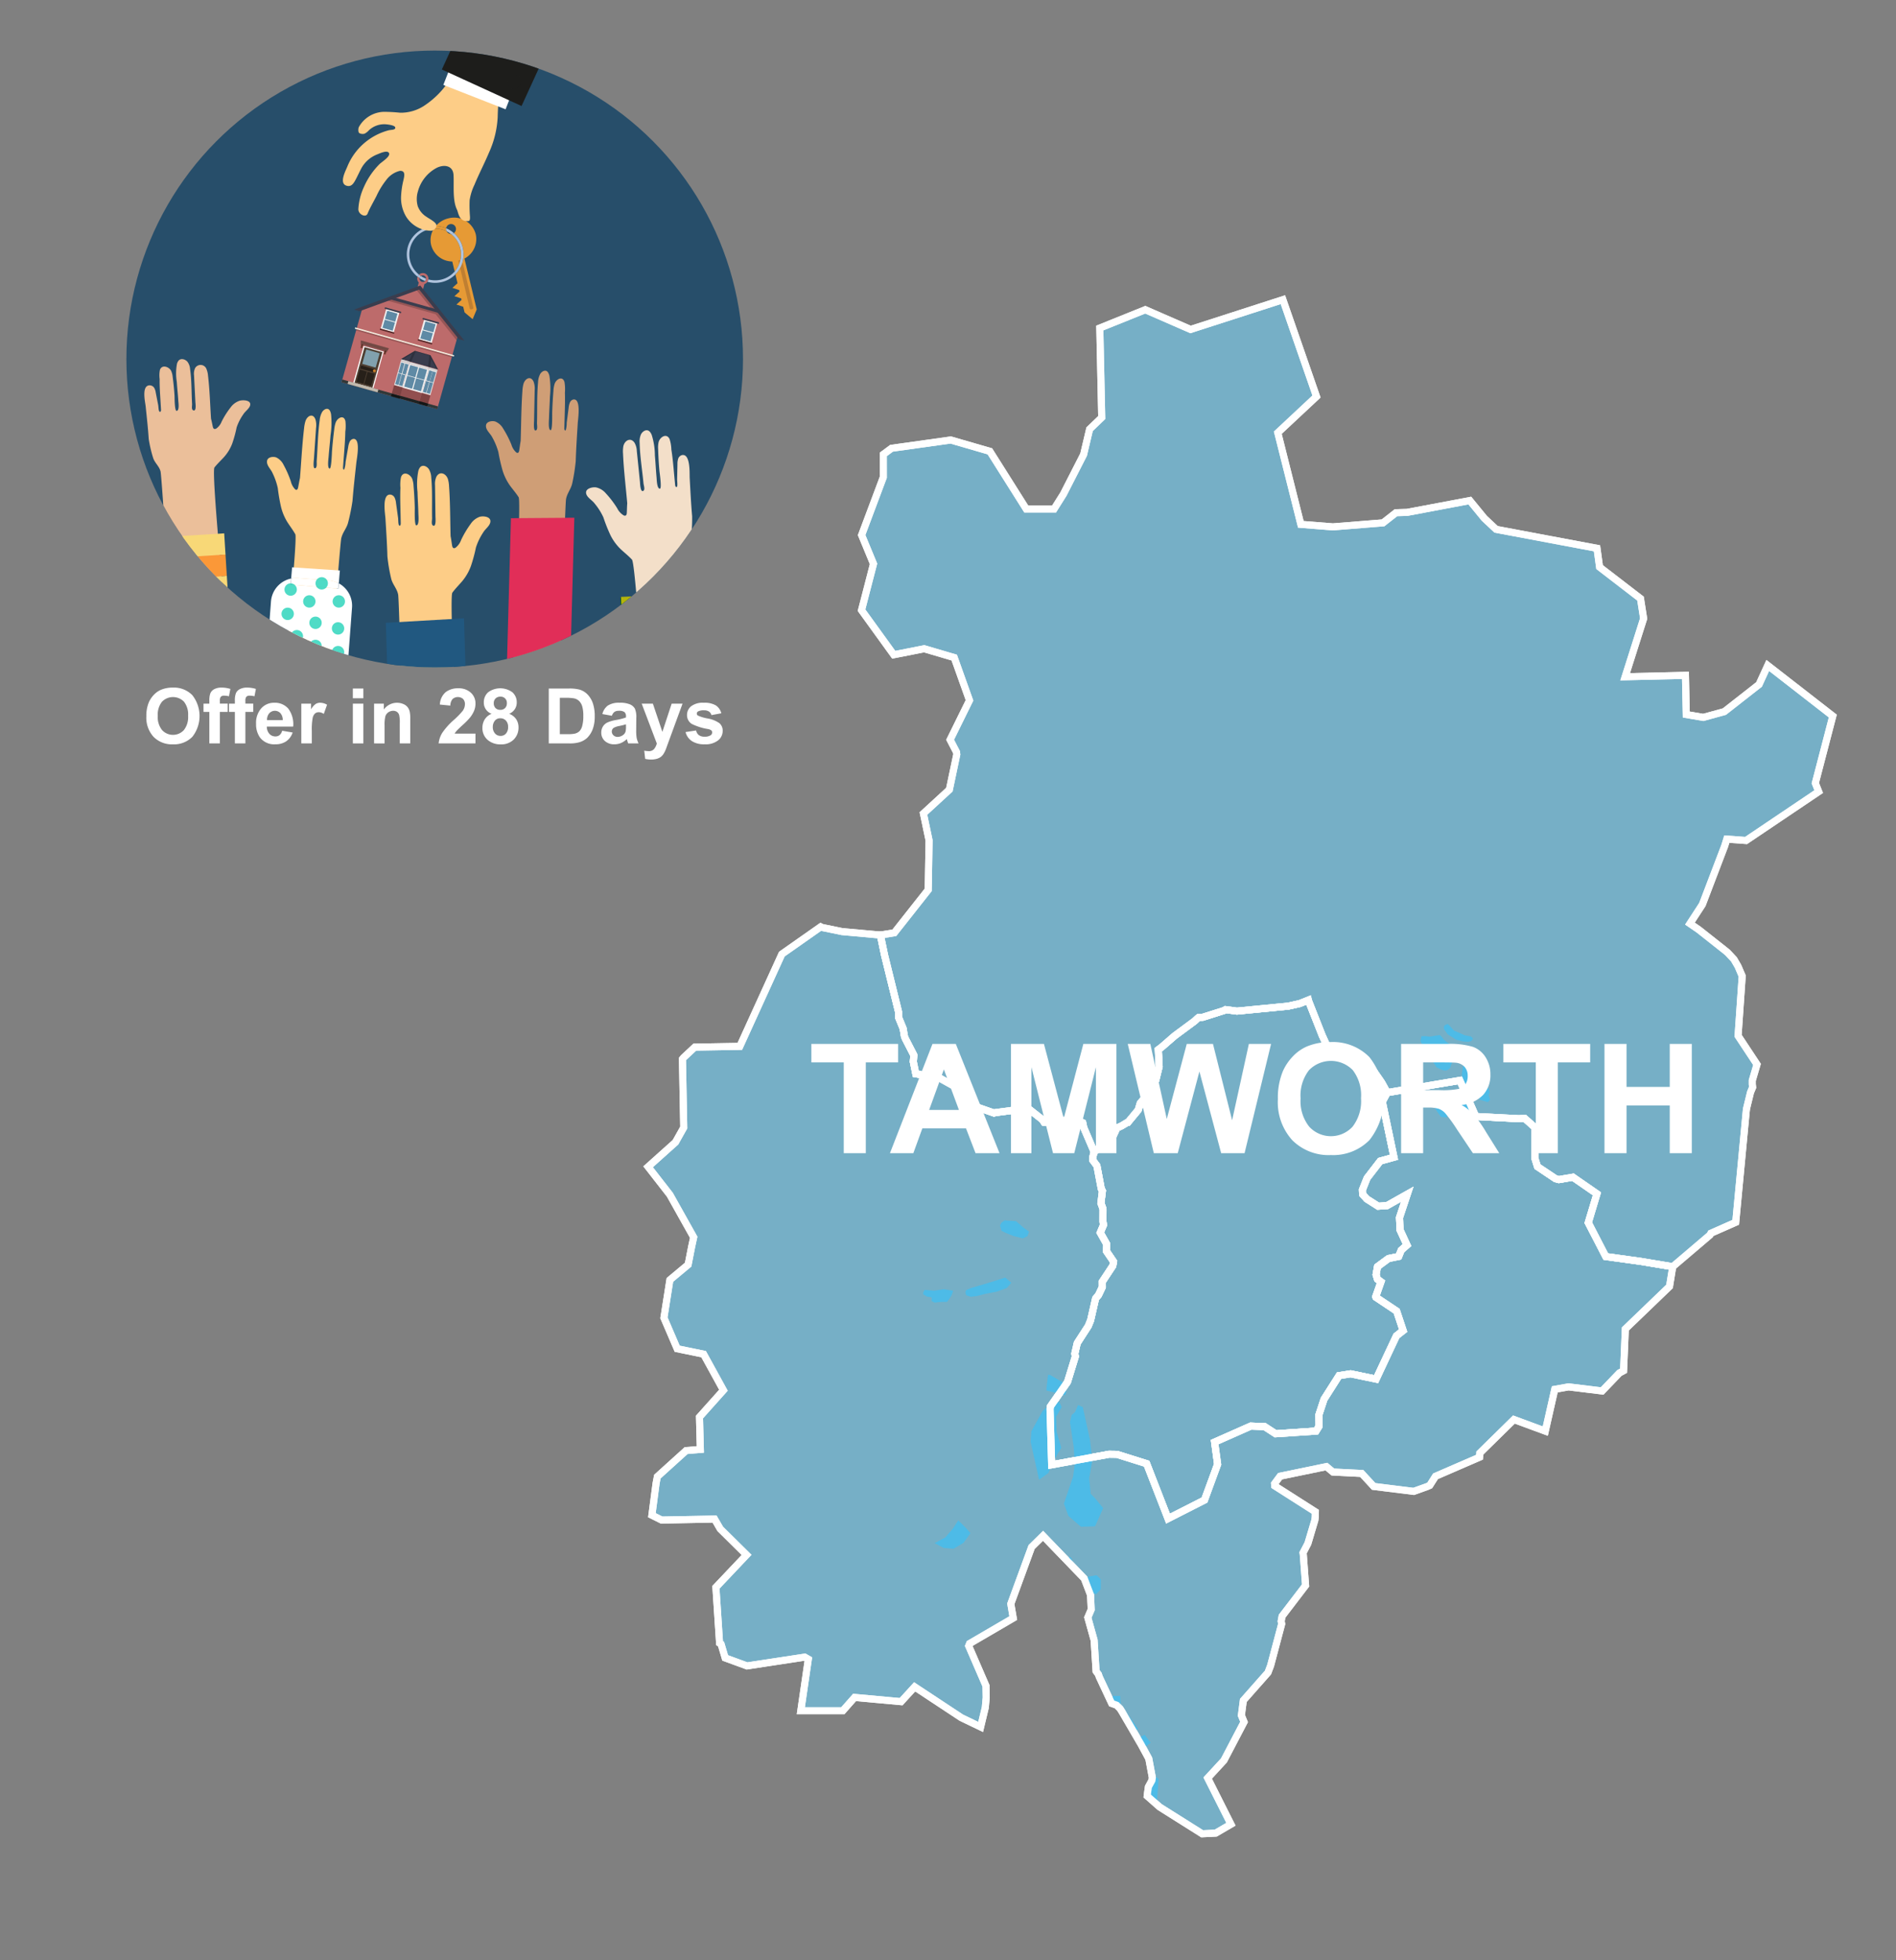 <svg xmlns="http://www.w3.org/2000/svg" xmlns:xlink="http://www.w3.org/1999/xlink" width="300" height="310" viewBox="0 0 300 310"><rect x="0" y="0" width="300" height="310" fill="#808080" stroke="none"/><defs><style>.cls-1,.cls-2,.cls-51{fill:none;}.cls-2{clip-rule:evenodd;}.cls-3{clip-path:url(#clip-path);}.cls-4{fill:#274e6a;}.cls-5{fill:#e69a35;}.cls-6{fill:#b0c4de;}.cls-7{fill:#cf9e76;}.cls-8{fill:#e12e58;}.cls-9{fill:#fdcd87;}.cls-10{fill:#215880;}.cls-11{fill:#ebbf9a;}.cls-12{fill:#f8d877;}.cls-13{fill:#fb9838;}.cls-14{fill:#f3dfc9;}.cls-15{fill:#005420;}.cls-16{fill:#b3b30c;}.cls-17{fill:#fff;}.cls-18{fill:#01cbad;opacity:0.69;}.cls-19,.cls-23{fill:#bd6b6b;}.cls-20{fill:#bf7f32;}.cls-21{fill:#1d1d1b;}.cls-22{opacity:0.56;}.cls-23,.cls-24,.cls-27,.cls-29,.cls-35{fill-rule:evenodd;}.cls-24{fill:#303838;}.cls-25{fill:#f3ecde;}.cls-26,.cls-27{opacity:0.2;}.cls-28,.cls-29{fill:#3a3d4e;}.cls-30{fill:#724944;}.cls-31{fill:#4e3f32;}.cls-32{fill:#81a1ae;}.cls-33{fill:#272019;}.cls-34{fill:#c87e2c;}.cls-35{fill:#c0b9ad;}.cls-36{fill:#683a2d;}.cls-37,.cls-38,.cls-47{fill:#542727;}.cls-37,.cls-39{opacity:0.6;}.cls-38,.cls-40{opacity:0.4;}.cls-41{fill:#cfcfcf;}.cls-42{fill:#dadada;}.cls-43{fill:#e6e6e6;}.cls-44{fill:#f2f2f2;}.cls-45{fill:#5f8aa5;}.cls-46{clip-path:url(#clip-path-2);}.cls-48{fill:#76afc6;}.cls-48,.cls-51{stroke:#fff;stroke-miterlimit:10;stroke-width:1.114px;}.cls-49{fill:#42beee;opacity:0.8;}.cls-50{isolation:isolate;}</style><clipPath id="clip-path"><circle class="cls-1" cx="68.782" cy="56.782" r="48.782"/></clipPath><clipPath id="clip-path-2"><polygon class="cls-2" points="69.326 58.447 63.429 56.789 65.642 55.482 68.118 56.178 69.326 58.447"/></clipPath></defs><g id="Text"><g class="cls-3"><circle class="cls-4" cx="68.782" cy="56.782" r="48.782"/><path class="cls-5" d="M70.671,36.575a.784.784,0,0,1-.079-.478,4.474,4.474,0,0,0-1.64-.346,3.608,3.608,0,0,0-.297.406c.067-.003.134-.005.202-.005A4.072,4.072,0,0,1,70.671,36.575Z"/><path class="cls-6" d="M68.857,35.749A4.492,4.492,0,0,0,66.07,43.763a.886.886,0,0,1,.222-.337,4.09,4.09,0,0,1,2.363-7.27,3.608,3.608,0,0,1,.297-.406C68.92,35.75,68.889,35.749,68.857,35.749Z"/><path class="cls-5" d="M73.489,40.89a3.486,3.486,0,0,0,1.788-3.85,3.546,3.546,0,0,0-4.341-2.505,3.738,3.738,0,0,0-1.984,1.215,4.474,4.474,0,0,1,1.64.346.783.783,0,1,1,1.22.761,4.491,4.491,0,0,1,.244,6.536l.337,1.394-.308.279-.503.456.646.208.425.137.058.24-.308.279-.503.456.646.208.425.137.058.24-.308.279-.503.456.646.208.425.137.216.895,1.279,1.077.647-1.542Z"/><path class="cls-5" d="M71.348,36.998a.784.784,0,0,1-.677-.423,4.072,4.072,0,0,0-1.814-.424c-.068,0-.135.002-.202.005a3.357,3.357,0,0,0-.439,2.588,3.486,3.486,0,0,0,3.347,2.61l.379,1.571a4.09,4.09,0,0,0-.595-5.928Z"/><path class="cls-7" d="M88.142,121.809c.038-1.206,1.219-41.653,1.418-42.845.162-.966.783-1.601.986-2.533a30.484,30.484,0,0,0,.55-3.488c.063-2.009.199-4.029.322-6.042.041-.677.555-3.862-.673-3.73a.798.798,0,0,0-.58.502,2.886,2.886,0,0,0-.192.831l-.306,2.371a4.051,4.051,0,0,1-.15,1.157c-.147.157-.228-.118-.224-.297.022-.888.049-1.764.074-2.651.028-.994.049-1.989.017-2.983a6.702,6.702,0,0,0-.066-1.677c-.306-1.037-1.29-.484-1.557.268a4.378,4.378,0,0,0-.19,1.102q-.143,1.721-.197,3.449c-.009.286.056,2.864-.255,2.782-.406-.064-.259-1.545-.251-1.859.03-1.148.111-2.294.148-3.442a12.421,12.421,0,0,0-.079-3.245,1.764,1.764,0,0,0-.216-.573c-.346-.537-.963-.227-1.251.247a3.109,3.109,0,0,0-.338,1.335c-.192,2.132-.107,4.281-.164,6.416-.007.272.135.964-.126,1.136-.488.322-.343-1.244-.339-1.452l.097-4.877a3.16,3.16,0,0,0-.168-1.344c-.442-.99-1.33-.54-1.597.323A5.157,5.157,0,0,0,82.66,61.85c-.189,2.622-.192,5.245-.275,7.866-.09.487-.148.984-.222,1.474-.026.176-.081.387-.234.428a.314.314,0,0,1-.256-.08,2.69,2.69,0,0,1-.755-1.219,15.783,15.783,0,0,0-1.296-2.527,2.574,2.574,0,0,0-1.239-1.127c-.438-.152-1.436-.068-1.488.636-.053.71.703,1.261.982,1.837a10.205,10.205,0,0,1,.98,2.356,27.905,27.905,0,0,0,.668,2.923,8.272,8.272,0,0,0,1.147,2.346c.459.633.963,1.196,1.391,1.868.582.913-1.771,40.217-1.755,41.321C80.318,120.511,88.142,121.809,88.142,121.809Z"/><polygon class="cls-8" points="80.843 81.952 79.711 123.22 89.743 123.146 90.875 81.877 80.843 81.952"/><path class="cls-9" d="M64.228,136.992C64.196,135.783,63.217,95.241,63,94.046c-.176-.969-.88-1.606-1.104-2.539a26.967,26.967,0,0,1-.597-3.496c-.054-2.013-.191-4.038-.313-6.056-.041-.679-.599-3.872.805-3.738a.879.879,0,0,1,.659.504,2.581,2.581,0,0,1,.212.833L62.99,81.93c.03.215.012,1.019.161,1.159.167.157.262-.118.259-.297-.017-.89-.04-1.769-.06-2.657-.023-.996-.038-1.994.008-2.99a5.906,5.906,0,0,1,.091-1.681c.36-1.039,1.48-.484,1.778.27a3.881,3.881,0,0,1,.208,1.105q.148,1.725.193,3.458c.007.286-.09,2.87.266,2.789.465-.064.311-1.548.304-1.863-.024-1.15-.106-2.3-.137-3.45a10.938,10.938,0,0,1,.12-3.252,1.655,1.655,0,0,1,.253-.574c.401-.538,1.104-.227,1.429.249a2.798,2.798,0,0,1,.375,1.339c.2,2.137.083,4.291.129,6.431.006.272-.164.966.134,1.139.555.323.404-1.246.401-1.455l-.066-4.888a2.813,2.813,0,0,1,.204-1.347c.515-.991,1.526-.54,1.824.325a4.561,4.561,0,0,1,.188,1.158c.192,2.628.171,5.258.242,7.884.099.488.16.987.24,1.478.029.176.089.388.263.429a.396.396,0,0,0,.293-.08,2.703,2.703,0,0,0,.875-1.221,15.369,15.369,0,0,1,1.506-2.531A2.877,2.877,0,0,1,75.897,81.73c.502-.152,1.643-.067,1.696.639.054.712-.816,1.263-1.141,1.84a9.677,9.677,0,0,0-1.143,2.361A25.226,25.226,0,0,1,74.518,89.5a8.006,8.006,0,0,1-1.333,2.351c-.531.634-1.112,1.198-1.608,1.871-.674.915,1.655,40.312,1.626,41.418C73.188,135.698,64.228,136.992,64.228,136.992Z"/><polygon class="cls-10" points="61.051 98.494 62.4 143.22 74.766 142.508 73.416 97.782 61.051 98.494"/><path class="cls-11" d="M27.896,111.594c-.068-1.042-2.241-36.013-2.492-37.036-.204-.829-.924-1.35-1.175-2.147a20.39,20.39,0,0,1-.698-2.994c-.113-1.736-.309-3.479-.49-5.217-.061-.585-.711-3.319.691-3.262a.862.862,0,0,1,.671.407,1.986,1.986,0,0,1,.236.711l.397,2.039c.036.184.042.88.195.995.171.129.258-.113.249-.268-.043-.768-.092-1.526-.139-2.292-.052-.859-.097-1.72-.08-2.582a4.445,4.445,0,0,1,.041-1.455c.327-.912,1.46-.48,1.779.159a2.946,2.946,0,0,1,.239.946q.198,1.484.295,2.978c.016.247-.005,2.482.348,2.397.461-.075.264-1.35.248-1.621-.058-.992-.174-1.981-.238-2.973a8.218,8.218,0,0,1,.024-2.814,1.357,1.357,0,0,1,.235-.506c.384-.481,1.093-.242,1.43.155a2.166,2.166,0,0,1,.413,1.141c.262,1.837.21,3.702.318,5.549.014.235-.135.841.167.978.563.256.365-1.093.356-1.273l-.211-4.218a2.149,2.149,0,0,1,.163-1.171.999.999,0,0,1,1.826.204,3.448,3.448,0,0,1,.222.992c.269,2.261.326,4.533.474,6.799.113.417.189.845.283,1.266.034.151.1.332.275.359a.443.443,0,0,0,.289-.081,2.405,2.405,0,0,0,.835-1.091,13.182,13.182,0,0,1,1.425-2.249,2.87,2.87,0,0,1,1.389-1.034c.496-.152,1.634-.126,1.708.481.075.613-.775,1.125-1.082,1.637a8.02,8.02,0,0,0-1.069,2.087,19.683,19.683,0,0,1-.701,2.563,6.811,6.811,0,0,1-1.259,2.086c-.51.57-1.073,1.081-1.547,1.683-.645.818,2.84,34.744,2.844,35.7C36.783,110.103,27.896,111.594,27.896,111.594Z"/><rect class="cls-12" x="25.382" y="91.402" width="10.624" height="3.383" transform="translate(-5.724 2.087) rotate(-3.562)"/><rect class="cls-12" x="26.215" y="104.793" width="10.624" height="3.383" transform="translate(-6.554 2.164) rotate(-3.562)"/><rect class="cls-12" x="24.963" y="84.672" width="10.624" height="3.383" transform="translate(-5.306 2.047) rotate(-3.562)"/><rect class="cls-13" x="25.172" y="88.026" width="10.624" height="3.383" transform="translate(-5.514 2.067) rotate(-3.562)"/><rect class="cls-13" x="25.592" y="94.779" width="10.624" height="3.383" transform="translate(-5.933 2.106) rotate(-3.562)"/><rect class="cls-12" x="25.799" y="98.109" width="10.624" height="3.383" transform="translate(-6.139 2.125) rotate(-3.562)"/><rect class="cls-13" x="26.006" y="101.439" width="10.624" height="3.383" transform="translate(-6.346 2.145) rotate(-3.562)"/><rect class="cls-13" x="26.422" y="108.123" width="10.624" height="3.383" transform="translate(-6.76 2.183) rotate(-3.562)"/><path class="cls-14" d="M112.247,130.638c-.107-1.204-3.799-41.59-3.722-42.801.063-.983.687-1.696.801-2.649a27.043,27.043,0,0,0,.19-3.542c-.178-2.006-.276-4.033-.387-6.052-.037-.679.148-3.915-1.227-3.621a.878.878,0,0,0-.595.576,2.591,2.591,0,0,0-.114.852l-.052,2.399c-.005.217.105,1.014-.026,1.17-.147.175-.273-.087-.29-.266-.086-.886-.164-1.761-.246-2.646-.092-.992-.192-1.985-.352-2.969a5.925,5.925,0,0,0-.283-1.659c-.475-.99-1.521-.311-1.73.472a3.89,3.89,0,0,0-.079,1.122q.052,1.731.206,3.457c.025.285.419,2.841.057,2.801-.468-.01-.485-1.502-.515-1.815-.108-1.145-.159-2.296-.261-3.442a10.969,10.969,0,0,0-.493-3.217,1.658,1.658,0,0,0-.316-.541c-.459-.488-1.119-.099-1.386.411A2.805,2.805,0,0,0,101.21,70.05c.048,2.146.411,4.272.612,6.404.026.271.273.941-.001,1.147-.513.385-.543-1.192-.564-1.399l-.496-4.863a2.821,2.821,0,0,0-.357-1.314c-.624-.926-1.574-.361-1.769.532a4.572,4.572,0,0,0-.054,1.172c.112,2.632.435,5.243.667,7.86-.042.496-.045.998-.068,1.496-.008.178-.044.396-.212.456a.394.394,0,0,1-.299-.045,2.703,2.703,0,0,1-1.006-1.113A15.377,15.377,0,0,0,95.88,78.039a2.869,2.869,0,0,0-1.544-.957c-.515-.093-1.635.122-1.606.829.029.714.953,1.161,1.341,1.697a9.682,9.682,0,0,1,1.403,2.214,25.299,25.299,0,0,0,1.12,2.819,8.01,8.01,0,0,0,1.591,2.182c.599.569,1.24,1.062,1.808,1.674.773.831,2.996,40.234,3.151,41.33C103.224,130.382,112.247,130.638,112.247,130.638Z"/><rect class="cls-15" x="99.224" y="94.123" width="13.693" height="46.471" transform="matrix(0.999, -0.043, 0.043, 0.999, -5.01, 4.731)"/><rect class="cls-16" x="100.769" y="94.317" width="1.677" height="46.471" transform="translate(-5.023 4.537) rotate(-2.496)"/><rect class="cls-16" x="103.842" y="94.183" width="1.677" height="46.471" transform="translate(-5.014 4.67) rotate(-2.496)"/><rect class="cls-16" x="106.914" y="94.049" width="1.677" height="46.471" transform="translate(-5.005 4.804) rotate(-2.496)"/><rect class="cls-16" x="109.986" y="93.915" width="1.677" height="46.471" transform="translate(-4.997 4.938) rotate(-2.496)"/><rect class="cls-16" x="98.383" y="97.332" width="13.693" height="1.491" transform="translate(-4.171 4.676) rotate(-2.496)"/><rect class="cls-16" x="98.244" y="94.144" width="13.693" height="1.491" transform="matrix(0.999, -0.044, 0.044, 0.999, -4.033, 4.667)"/><rect class="cls-16" x="98.537" y="100.87" width="13.693" height="1.491" transform="translate(-4.325 4.686) rotate(-2.496)"/><rect class="cls-16" x="98.675" y="104.036" width="13.693" height="1.491" transform="translate(-4.463 4.695) rotate(-2.496)"/><rect class="cls-16" x="98.818" y="107.294" width="13.693" height="1.491" transform="translate(-4.605 4.704) rotate(-2.496)"/><rect class="cls-16" x="98.943" y="110.18" width="13.693" height="1.491" transform="translate(-4.731 4.712) rotate(-2.496)"/><rect class="cls-16" x="99.061" y="112.88" width="13.693" height="1.491" transform="translate(-4.848 4.72) rotate(-2.496)"/><rect class="cls-16" x="99.191" y="115.868" width="13.693" height="1.491" transform="translate(-4.978 4.729) rotate(-2.496)"/><rect class="cls-16" x="99.325" y="118.932" width="13.693" height="1.491" transform="translate(-5.111 4.737) rotate(-2.496)"/><rect class="cls-16" x="99.463" y="122.098" width="13.693" height="1.491" transform="translate(-5.249 4.746) rotate(-2.496)"/><rect class="cls-16" x="99.601" y="125.263" width="13.693" height="1.491" transform="translate(-5.387 4.755) rotate(-2.496)"/><rect class="cls-16" x="99.735" y="128.335" width="13.693" height="1.491" transform="translate(-5.52 4.764) rotate(-2.496)"/><rect class="cls-16" x="99.873" y="131.501" width="13.693" height="1.491" transform="matrix(0.999, -0.044, 0.044, 0.999, -5.658, 4.773)"/><rect class="cls-16" x="100.015" y="134.76" width="13.693" height="1.491" transform="translate(-5.8 4.782) rotate(-2.496)"/><rect class="cls-16" x="100.132" y="137.459" width="13.693" height="1.491" transform="translate(-5.917 4.79) rotate(-2.496)"/><path class="cls-9" d="M50.536,127.986c.095-1.205,3.204-41.64,3.455-42.824.204-.96.838-1.567,1.081-2.491a31.441,31.441,0,0,0,.704-3.466c.159-2.008.389-4.024.606-6.033.073-.676.726-3.841-.474-3.765a.786.786,0,0,0-.588.476,2.974,2.974,0,0,0-.227.823l-.412,2.36a4.176,4.176,0,0,1-.202,1.151c-.151.15-.216-.128-.203-.307.064-.887.133-1.764.2-2.65.075-.994.144-1.989.161-2.985a6.913,6.913,0,0,0,.017-1.682c-.247-1.051-1.23-.543-1.526.198a4.51,4.51,0,0,0-.238,1.095q-.222,1.717-.358,3.444c-.022.286-.085,2.869-.383,2.774-.391-.083-.177-1.558-.154-1.872.085-1.147.22-2.291.31-3.438a12.813,12.813,0,0,0,.081-3.252,1.796,1.796,0,0,0-.182-.583c-.31-.553-.925-.271-1.228.191a3.194,3.194,0,0,0-.394,1.321c-.29,2.126-.312,4.28-.47,6.415-.02.272.085.971-.177,1.132-.49.3-.273-1.26-.259-1.468l.331-4.877a3.253,3.253,0,0,0-.098-1.353c-.382-1.01-1.267-.601-1.568.251a5.318,5.318,0,0,0-.225,1.148c-.311,2.616-.441,5.242-.648,7.861-.111.483-.192.978-.287,1.466-.034.175-.098.384-.248.418a.3.3,0,0,1-.244-.091,2.701,2.701,0,0,1-.674-1.254,15.965,15.965,0,0,0-1.137-2.588,2.525,2.525,0,0,0-1.15-1.184c-.418-.172-1.392-.133-1.477.569-.086.709.622,1.294.866,1.883a10.379,10.379,0,0,1,.839,2.403,28.687,28.687,0,0,0,.508,2.957,8.381,8.381,0,0,0,1.001,2.401c.416.654.878,1.241,1.262,1.933.522.941-3.67,40.177-3.708,41.283C42.995,126.333,50.536,127.986,50.536,127.986Z"/><path class="cls-17" d="M47.174,91.417l4.827.362a3.972,3.972,0,0,1,1.607.473l.169-2.035-7.559-.5-.148,1.77A3.983,3.983,0,0,1,47.174,91.417Z"/><path class="cls-17" d="M53.608,92.252l-.07.842-7.547-.659.079-.947a4.026,4.026,0,0,0-3.195,3.628L40.692,124.24a4.022,4.022,0,0,0,3.699,4.299l4.827.362a4.022,4.022,0,0,0,4.299-3.699L55.7,96.077A4.024,4.024,0,0,0,53.608,92.252Z"/><path class="cls-17" d="M53.538,93.094l.07-.842a3.972,3.972,0,0,0-1.607-.473l-4.827-.362a3.983,3.983,0,0,0-1.104.071l-.079.947Z"/><circle class="cls-18" cx="45.52" cy="97.074" r="0.981"/><circle class="cls-18" cx="45.991" cy="93.233" r="0.981"/><circle class="cls-18" cx="48.943" cy="95.112" r="0.981"/><circle class="cls-18" cx="49.924" cy="98.489" r="0.981"/><circle class="cls-18" cx="46.972" cy="100.612" r="0.981"/><circle class="cls-18" cx="49.924" cy="102.15" r="0.981"/><circle class="cls-18" cx="53.489" cy="103.131" r="0.981"/><circle class="cls-18" cx="44.202" cy="101.592" r="0.981"/><circle class="cls-18" cx="53.608" cy="95.112" r="0.981"/><circle class="cls-18" cx="50.904" cy="92.252" r="0.981"/><circle class="cls-18" cx="53.489" cy="99.378" r="0.981"/><path class="cls-1" d="M66.901,43.555a.512.512,0,0,0-.3.097,4.072,4.072,0,0,0,.814.417A.514.514,0,0,0,66.901,43.555Z"/><path class="cls-1" d="M67.787,44.069a.894.894,0,0,1-.008.118,4.093,4.093,0,1,0-1.487-.761.886.886,0,0,1,1.495.643Z"/><path class="cls-6" d="M66.393,43.996a4.469,4.469,0,0,0,.865.443.512.512,0,0,0,.157-.37v0a4.072,4.072,0,0,1-.814-.417A.513.513,0,0,0,66.393,43.996Z"/><path class="cls-6" d="M66.601,43.652q-.16-.106-.309-.226a.886.886,0,0,0-.222.337q.156.124.323.233A.513.513,0,0,1,66.601,43.652Z"/><path class="cls-19" d="M66.901,43.183a.883.883,0,0,0-.609.243q.149.12.309.226a.514.514,0,0,1,.814.417v0a.514.514,0,1,1-1.022-.073q-.167-.11-.323-.233a.882.882,0,0,0,.192.916l-.688,2.554.895.24.688-2.557a.885.885,0,0,0-.256-1.733Z"/><path class="cls-20" d="M74.734,48.883l-.158.038a.211.211,0,0,1-.254-.157l-1.799-7.571.57-.135,1.799,7.571A.211.211,0,0,1,74.734,48.883Z"/><path class="cls-9" d="M70.545,13.483c.392-.536.806-1.06,1.202-1.585.296-.393.505-.989,1.024-1.144.744-.223,1.321.527,1.96.749,1.295.449,2.578.93,3.87,1.386a.884.884,0,0,1,.468.288.886.886,0,0,1,.065.619,39.439,39.439,0,0,0-.388,4.741,15.371,15.371,0,0,1-1.378,5.603c-.718,1.708-1.585,3.35-2.288,5.065a8.49,8.49,0,0,0-.771,2.463,21.098,21.098,0,0,0,.054,2.56c.01.266.035.694-.229.726-1.521.188-1.601-1.336-1.827-1.797-.734-1.496-.452-3.815-.545-5.476-.086-1.523-1.484-1.711-2.645-1.147a5.983,5.983,0,0,0-2.978,3.683,4.188,4.188,0,0,0-.034,2.401,3.364,3.364,0,0,0,1.392,1.679c.389.294,1.726.921,1.554,1.474a.941.941,0,0,1-.887.723,4.735,4.735,0,0,1-3.935-2.286,5.806,5.806,0,0,1-.758-3.334,13.226,13.226,0,0,1,.345-2.303c.152-.678.41-1.599-.544-1.55a3.799,3.799,0,0,0-2.153,1.438A12.429,12.429,0,0,0,59.57,30.994c-.433.857-1.054,1.903-1.409,2.79-.273.682-1.438.146-1.461-.669a9.547,9.547,0,0,1,.89-3.561,11.847,11.847,0,0,1,2.455-3.596c.324-.332,1.789-1.214,1.504-1.756-.273-.518-1.478.064-1.875.22a4.882,4.882,0,0,0-2.302,1.864c-.383.593-.924,1.876-1.301,2.473-.3.475-.641.794-1.245.609-1.224-.376-.13-2.376.116-2.987a9.744,9.744,0,0,1,6.591-5.783c.305-.079,1.135-.026.998-.469-.098-.317-1.118-.438-1.385-.463a3.557,3.557,0,0,0-2.74.903,2.532,2.532,0,0,1-.69.557c-.274.116-.856.057-.97-.218a1.37,1.37,0,0,1,.023-.792,4.675,4.675,0,0,1,3.94-2.43,25.784,25.784,0,0,1,2.611.141,6.752,6.752,0,0,0,3.726-1.059,13.852,13.852,0,0,0,2.739-2.343A10.473,10.473,0,0,0,70.545,13.483Z"/><rect class="cls-17" x="70.539" y="11.354" width="10.577" height="4.147" transform="translate(10.12 -26.729) rotate(21.389)"/><rect class="cls-21" x="76.519" y="-19.305" width="13.872" height="34.762" transform="translate(6.775 -34.919) rotate(24.603)"/><g class="cls-22"><circle class="cls-21" cx="81.373" cy="12.916" r="1.09"/></g><path class="cls-1" d="M72.126,36.031a.783.783,0,0,0-1.535.066,4.49,4.49,0,0,1,1.22.761A.783.783,0,0,0,72.126,36.031Z"/><path class="cls-1" d="M71.348,36.998a4.09,4.09,0,0,0-.677-.423A.784.784,0,0,0,71.348,36.998Z"/><path class="cls-6" d="M70.605,36.399a.781.781,0,0,0,.066.176,4.09,4.09,0,0,1,.677.423.783.783,0,0,0,.464-.139,4.49,4.49,0,0,0-1.22-.761A.779.779,0,0,0,70.605,36.399Z"/><path class="cls-6" d="M68.857,44.331a4.091,4.091,0,0,1-1.077-.144.881.881,0,0,1-.143.378,4.498,4.498,0,0,0,4.419-1.171l-.113-.469A4.08,4.08,0,0,1,68.857,44.331Z"/><path class="cls-6" d="M71.811,36.858a.783.783,0,0,1-.464.139,4.09,4.09,0,0,1,.595,5.928l.113.469a4.491,4.491,0,0,0-.244-6.536Z"/><polygon class="cls-23" points="72.455 53.041 66.407 45.512 57.322 48.786 54.044 60.445 69.178 64.7 72.455 53.041"/><polygon class="cls-24" points="69.178 64.7 69.299 64.269 54.166 60.014 54.044 60.445 69.178 64.7 69.178 64.7"/><rect class="cls-25" x="55.86" y="53.971" width="16.277" height="0.218" transform="translate(110.973 123.462) rotate(-164.298)"/><rect class="cls-26" x="56.081" y="54.181" width="15.72" height="0.21" transform="translate(110.804 123.851) rotate(-164.298)"/><path class="cls-27" d="M72.509,52.849l-2.028-2.533h0l0,0-3.985-4.981-.657.451L68.3,48.852c-2.277-.641-6.518-1.835-6.616-1.859l-.999.377,8.246,2.318,3.305,4.13Z"/><rect class="cls-28" x="61.637" y="47.961" width="8.031" height="0.468" transform="translate(15.493 -15.969) rotate(15.701)"/><polygon class="cls-29" points="73.476 53.863 66.504 45.156 56.023 48.957 56.877 49.221 66.328 45.794 72.608 53.644 73.476 53.863"/><polygon class="cls-30" points="57.085 53.829 61.548 55.084 61.279 55.545 57.074 54.363 57.085 53.829"/><rect class="cls-17" x="56.653" y="55.038" width="3.301" height="6.041" transform="translate(98.719 129.729) rotate(-164.298)"/><g id="Symbol_9_0_Layer2_0_MEMBER_8_MEMBER_12_MEMBER_0_FILL" data-name="Symbol 9 0 Layer2 0 MEMBER 8 MEMBER 12 MEMBER 0 FILL"><path class="cls-31" d="M60.509,55.696l-2.833-.797L56.09,60.542l2.833.796Z"/></g><g id="Symbol_9_0_Layer2_0_MEMBER_8_MEMBER_12_MEMBER_1_MEMBER_1_FILL" data-name="Symbol 9 0 Layer2 0 MEMBER 8 MEMBER 12 MEMBER 1 MEMBER 1 FILL"><path class="cls-32" d="M57.955,55.268l-.638,2.269,2.124.597.638-2.269Z"/></g><g id="Symbol_9_0_Layer2_0_MEMBER_8_MEMBER_12_MEMBER_2_MEMBER_0_FILL" data-name="Symbol 9 0 Layer2 0 MEMBER 8 MEMBER 12 MEMBER 2 MEMBER 0 FILL"><path class="cls-33" d="M57.52,60.689l.542-1.928-1.123-.316-.542,1.928Z"/></g><g id="Symbol_9_0_Layer2_0_MEMBER_8_MEMBER_12_MEMBER_2_MEMBER_1_FILL" data-name="Symbol 9 0 Layer2 0 MEMBER 8 MEMBER 12 MEMBER 2 MEMBER 1 FILL"><path class="cls-33" d="M58.748,61.035l.542-1.927-1.123-.316-.542,1.928Z"/></g><g id="Symbol_9_0_Layer2_0_MEMBER_8_MEMBER_12_MEMBER_2_MEMBER_1_FILL-2" data-name="Symbol 9 0 Layer2 0 MEMBER 8 MEMBER 12 MEMBER 2 MEMBER 1 FILL"><path class="cls-33" d="M59.334,58.951l.141-.501-2.352-.661-.141.501Z"/></g><g id="Symbol_9_0_Layer2_0_MEMBER_8_MEMBER_13_FILL" data-name="Symbol 9 0 Layer2 0 MEMBER 8 MEMBER 13 FILL"><path class="cls-34" d="M59.474,58.712a.21.21,0,0,0-.024-.173.23.23,0,0,0-.318-.089.21.21,0,0,0-.111.135.215.215,0,0,0,.023.178.226.226,0,0,0,.14.112.24.24,0,0,0,.29-.163Z"/></g><polygon class="cls-35" points="54.996 60.713 55.121 60.27 59.866 61.604 59.741 62.047 54.996 60.713 54.996 60.713"/><rect class="cls-36" x="60.797" y="55.461" width="0.279" height="0.633" transform="matrix(-0.963, -0.271, 0.271, -0.963, 104.503, 125.964)"/><rect class="cls-36" x="57.111" y="54.425" width="0.279" height="0.633" transform="translate(97.551 122.933) rotate(-164.298)"/><rect class="cls-26" x="56.964" y="54.95" width="4.369" height="0.205" transform="translate(101.192 124.058) rotate(-164.298)"/><polygon class="cls-29" points="69.326 58.447 63.429 56.789 65.642 55.482 68.118 56.178 69.326 58.447"/><rect class="cls-37" x="62.153" y="61.047" width="1.408" height="1.384" transform="translate(19.054 -14.707) rotate(15.701)"/><rect class="cls-37" x="66.532" y="62.278" width="1.408" height="1.384" transform="matrix(0.963, 0.271, -0.271, 0.963, 19.55, -15.846)"/><rect class="cls-38" x="63.475" y="61.662" width="3.141" height="1.384" transform="translate(19.302 -15.276) rotate(15.701)"/><rect class="cls-39" x="61.905" y="62.396" width="1.408" height="0.448" transform="matrix(0.963, 0.271, -0.271, 0.963, 19.283, -14.607)"/><rect class="cls-39" x="66.284" y="63.627" width="1.408" height="0.448" transform="translate(19.78 -15.746) rotate(15.701)"/><rect class="cls-40" x="63.227" y="63.012" width="3.141" height="0.448" transform="translate(19.531 -15.176) rotate(15.701)"/><rect class="cls-41" x="63.44" y="56.996" width="1.408" height="0.321" transform="translate(17.862 -15.226) rotate(15.701)"/><rect class="cls-41" x="67.82" y="58.228" width="1.408" height="0.321" transform="matrix(0.963, 0.271, -0.271, 0.963, 18.358, -16.366)"/><rect class="cls-42" x="64.763" y="57.612" width="3.141" height="0.321" transform="matrix(0.963, 0.271, -0.271, 0.963, 18.11, -15.796)"/><rect class="cls-43" x="62.868" y="57.239" width="1.408" height="3.907" transform="translate(18.391 -14.995) rotate(15.701)"/><rect class="cls-43" x="67.248" y="58.47" width="1.408" height="3.907" transform="translate(18.888 -16.135) rotate(15.701)"/><rect class="cls-44" x="64.191" y="57.854" width="3.141" height="3.907" transform="matrix(0.963, 0.271, -0.271, 0.963, 18.639, -15.565)"/><rect class="cls-45" x="64.485" y="58.057" width="1.655" height="1.294" transform="translate(-8.876 105.693) rotate(-74.299)"/><rect class="cls-45" x="65.893" y="58.453" width="1.655" height="1.294" transform="translate(-8.23 107.337) rotate(-74.299)"/><rect class="cls-45" x="63.929" y="59.806" width="1.785" height="1.294" transform="translate(-10.918 106.495) rotate(-74.299)"/><rect class="cls-45" x="65.336" y="60.202" width="1.785" height="1.294" transform="translate(-10.273 108.139) rotate(-74.299)"/><rect class="cls-45" x="62.697" y="57.935" width="1.655" height="0.533" transform="translate(-9.696 103.605) rotate(-74.299)"/><rect class="cls-45" x="63.288" y="58.088" width="1.655" height="0.559" transform="matrix(0.271, -0.963, 0.963, 0.271, -9.425, 104.296)"/><rect class="cls-45" x="62.141" y="59.684" width="1.785" height="0.533" transform="translate(-11.739 104.408) rotate(-74.299)"/><rect class="cls-45" x="62.732" y="59.837" width="1.785" height="0.559" transform="translate(-11.467 105.098) rotate(-74.299)"/><rect class="cls-45" x="67.077" y="59.166" width="1.655" height="0.533" transform="matrix(0.271, -0.963, 0.963, 0.271, -7.687, 108.719)"/><rect class="cls-45" x="67.668" y="59.319" width="1.655" height="0.559" transform="translate(-7.416 109.409) rotate(-74.299)"/><rect class="cls-45" x="66.52" y="60.915" width="1.785" height="0.533" transform="translate(-9.73 109.522) rotate(-74.299)"/><rect class="cls-45" x="67.112" y="61.068" width="1.785" height="0.559" transform="translate(-9.458 110.212) rotate(-74.299)"/><g class="cls-46"><polygon class="cls-26" points="69.483 58.364 68.418 56.362 68.418 56.362 68.469 56.182 68.303 56.135 68.319 56 68.218 55.988 68.056 55.683 67.742 55.85 67.822 56 65.987 55.484 66.134 55.398 65.953 55.092 65.656 55.267 65.563 55.225 65.507 55.349 65.456 55.335 65.44 55.395 63.338 56.636 63.519 56.942 65.247 55.921 64.656 57.225 64.979 57.372 65.775 55.619 67.933 56.226 67.699 58.137 68.052 58.18 68.226 56.759 69.169 58.531 69.483 58.364"/></g><rect class="cls-44" x="60.627" y="49.116" width="2.163" height="3.212" transform="translate(107.388 116.251) rotate(-164.298)"/><rect class="cls-45" x="61.233" y="49.172" width="1.34" height="1.681" transform="translate(-2.996 96.072) rotate(-74.299)"/><rect class="cls-45" x="60.835" y="50.588" width="1.34" height="1.681" transform="translate(-4.649 96.721) rotate(-74.299)"/><rect class="cls-28" x="60.839" y="48.946" width="2.673" height="0.234" transform="translate(108.752 113.122) rotate(-164.298)"/><rect class="cls-47" x="60.078" y="52.264" width="2.335" height="0.215" transform="translate(106.031 119.363) rotate(-164.298)"/><rect class="cls-44" x="66.621" y="50.801" width="2.163" height="3.212" transform="translate(118.697 121.181) rotate(-164.298)"/><rect class="cls-45" x="67.227" y="50.858" width="1.34" height="1.681" transform="matrix(0.271, -0.963, 0.963, 0.271, -0.246, 103.071)"/><rect class="cls-45" x="66.829" y="52.273" width="1.34" height="1.681" transform="translate(-1.899 103.721) rotate(-74.299)"/><rect class="cls-28" x="66.833" y="50.631" width="2.673" height="0.234" transform="translate(120.061 118.051) rotate(-164.298)"/><rect class="cls-47" x="66.072" y="53.949" width="2.335" height="0.215" transform="translate(117.34 124.293) rotate(-164.298)"/></g><path class="cls-17" d="M23.157,113.278a5.513,5.513,0,0,1,.398-2.226,4.077,4.077,0,0,1,.808-1.19,3.384,3.384,0,0,1,1.121-.781,4.771,4.771,0,0,1,1.871-.343,4.076,4.076,0,0,1,3.069,1.189,5.32,5.32,0,0,1,.009,6.597,4.045,4.045,0,0,1-3.055,1.188A4.086,4.086,0,0,1,24.3,116.53,4.48,4.48,0,0,1,23.157,113.278Zm1.806-.059a3.249,3.249,0,0,0,.681,2.234,2.34,2.34,0,0,0,3.448.006,3.318,3.318,0,0,0,.672-2.264,3.266,3.266,0,0,0-.654-2.226,2.423,2.423,0,0,0-3.483.009A3.276,3.276,0,0,0,24.963,113.219Z"/><path class="cls-17" d="M32.201,111.277h.924v-.474a3.15,3.15,0,0,1,.169-1.184,1.333,1.333,0,0,1,.621-.637,2.392,2.392,0,0,1,1.145-.245,4.638,4.638,0,0,1,1.391.213l-.225,1.16a3.272,3.272,0,0,0-.764-.095.681.681,0,0,0-.518.169.976.976,0,0,0-.157.647v.444h1.243v1.309H34.788v4.978H33.125v-4.978h-.924Z"/><path class="cls-17" d="M36.238,111.277h.924v-.474a3.15,3.15,0,0,1,.169-1.184,1.333,1.333,0,0,1,.621-.637,2.392,2.392,0,0,1,1.146-.245,4.638,4.638,0,0,1,1.391.213l-.225,1.16a3.272,3.272,0,0,0-.764-.095.681.681,0,0,0-.518.169.976.976,0,0,0-.157.647v.444h1.243v1.309H38.825v4.978H37.162v-4.978h-.924Z"/><path class="cls-17" d="M44.645,115.562l1.657.278a2.719,2.719,0,0,1-1.01,1.389,2.964,2.964,0,0,1-1.726.476,2.812,2.812,0,0,1-2.427-1.071,3.599,3.599,0,0,1-.621-2.166,3.472,3.472,0,0,1,.816-2.447,2.692,2.692,0,0,1,2.066-.885,2.793,2.793,0,0,1,2.214.926,4.103,4.103,0,0,1,.775,2.838h-4.167a1.678,1.678,0,0,0,.402,1.151,1.258,1.258,0,0,0,.959.412,1.013,1.013,0,0,0,.656-.214A1.311,1.311,0,0,0,44.645,115.562Zm.095-1.681a1.606,1.606,0,0,0-.373-1.098,1.2,1.2,0,0,0-1.764.02,1.532,1.532,0,0,0-.35,1.077Z"/><path class="cls-17" d="M49.338,117.564H47.675v-6.286H49.22v.894a2.676,2.676,0,0,1,.714-.834,1.304,1.304,0,0,1,.719-.201,2.11,2.11,0,0,1,1.095.314l-.515,1.45a1.46,1.46,0,0,0-.781-.272.922.922,0,0,0-.592.192,1.314,1.314,0,0,0-.382.695,9.878,9.878,0,0,0-.14,2.107Z"/><path class="cls-17" d="M55.831,110.425v-1.539h1.663v1.539Zm0,7.139v-6.286h1.663v6.286Z"/><path class="cls-17" d="M64.917,117.564H63.254v-3.208a4.952,4.952,0,0,0-.106-1.317.929.929,0,0,0-.347-.465.988.988,0,0,0-.577-.165,1.339,1.339,0,0,0-.775.236,1.197,1.197,0,0,0-.471.628,5.418,5.418,0,0,0-.127,1.444v2.847H59.188v-6.286h1.545v.924a2.576,2.576,0,0,1,3.078-.867,1.686,1.686,0,0,1,.69.506,1.842,1.842,0,0,1,.325.698,5.179,5.179,0,0,1,.092,1.119Z"/><path class="cls-17" d="M75.233,116.019v1.545h-5.83a4.021,4.021,0,0,1,.568-1.66,11.037,11.037,0,0,1,1.87-2.081,11.831,11.831,0,0,0,1.38-1.42,1.833,1.833,0,0,0,.343-1.018,1.158,1.158,0,0,0-.299-.856,1.271,1.271,0,0,0-1.654.015,1.618,1.618,0,0,0-.355,1.042l-1.657-.166a2.715,2.715,0,0,1,.93-1.971,3.12,3.12,0,0,1,1.953-.598,2.822,2.822,0,0,1,2.019.692,2.272,2.272,0,0,1,.733,1.723,2.982,2.982,0,0,1-.21,1.115,4.523,4.523,0,0,1-.666,1.11,10.667,10.667,0,0,1-1.089,1.107q-.787.722-.997.959a2.887,2.887,0,0,0-.341.462Z"/><path class="cls-17" d="M77.785,112.882a1.863,1.863,0,0,1-1.232-1.794,2.104,2.104,0,0,1,.678-1.605,3.241,3.241,0,0,1,3.848,0,2.092,2.092,0,0,1,.684,1.605,1.893,1.893,0,0,1-.314,1.074,1.988,1.988,0,0,1-.882.72,2.325,2.325,0,0,1,1.098.846,2.24,2.24,0,0,1,.376,1.285,2.615,2.615,0,0,1-.767,1.953,2.786,2.786,0,0,1-2.039.752,3.083,3.083,0,0,1-1.971-.622,2.424,2.424,0,0,1-.93-2.013,2.485,2.485,0,0,1,.35-1.293A2.246,2.246,0,0,1,77.785,112.882Zm.189,2.042a1.526,1.526,0,0,0,.352,1.071,1.143,1.143,0,0,0,.879.385,1.105,1.105,0,0,0,.853-.37,1.534,1.534,0,0,0,.337-1.068,1.383,1.383,0,0,0-.343-.98,1.136,1.136,0,0,0-.87-.37,1.04,1.04,0,0,0-.909.42A1.542,1.542,0,0,0,77.975,114.924Zm.154-3.718a1.041,1.041,0,0,0,.281.775,1.015,1.015,0,0,0,.748.278,1.031,1.031,0,0,0,.758-.281A1.044,1.044,0,0,0,80.2,111.2a.966.966,0,0,0-1.024-1.029,1.03,1.03,0,0,0-.763.284A1.013,1.013,0,0,0,78.129,111.206Z"/><path class="cls-17" d="M86.83,108.886h3.202a6.251,6.251,0,0,1,1.651.166,2.908,2.908,0,0,1,1.309.799,3.8,3.8,0,0,1,.828,1.406,6.403,6.403,0,0,1,.284,2.051,5.728,5.728,0,0,1-.266,1.847,3.834,3.834,0,0,1-.93,1.533,3.086,3.086,0,0,1-1.232.692,5.306,5.306,0,0,1-1.551.184H86.83Zm1.752,1.468v5.748h1.309a4.756,4.756,0,0,0,1.06-.083,1.617,1.617,0,0,0,.707-.361,1.836,1.836,0,0,0,.459-.837,5.671,5.671,0,0,0,.178-1.59,5.191,5.191,0,0,0-.178-1.545,1.996,1.996,0,0,0-.497-.84,1.666,1.666,0,0,0-.811-.409,7.985,7.985,0,0,0-1.438-.083Z"/><path class="cls-17" d="M96.821,113.195l-1.51-.272a2.354,2.354,0,0,1,.876-1.35,3.208,3.208,0,0,1,1.847-.438,3.999,3.999,0,0,1,1.658.263,1.652,1.652,0,0,1,.766.669,3.423,3.423,0,0,1,.223,1.489l-.018,1.941a6.803,6.803,0,0,0,.079,1.222,3.605,3.605,0,0,0,.299.844H99.395c-.043-.11-.097-.274-.159-.491-.028-.099-.048-.164-.059-.195a2.989,2.989,0,0,1-.911.621,2.603,2.603,0,0,1-1.036.207,2.14,2.14,0,0,1-1.53-.526,1.751,1.751,0,0,1-.56-1.332,1.788,1.788,0,0,1,.255-.95,1.666,1.666,0,0,1,.713-.639,5.566,5.566,0,0,1,1.323-.388,9.14,9.14,0,0,0,1.616-.408v-.166a.86.86,0,0,0-.237-.684,1.413,1.413,0,0,0-.894-.204,1.185,1.185,0,0,0-.692.175A1.209,1.209,0,0,0,96.821,113.195Zm2.226,1.35a10.331,10.331,0,0,1-1.013.254,3.046,3.046,0,0,0-.905.29.695.695,0,0,0-.325.586.815.815,0,0,0,.26.605.908.908,0,0,0,.663.254,1.442,1.442,0,0,0,.858-.296,1.041,1.041,0,0,0,.396-.55,3.258,3.258,0,0,0,.066-.811Z"/><path class="cls-17" d="M101.533,111.277h1.77l1.504,4.463,1.468-4.463h1.723l-2.22,6.05-.396,1.095a4.452,4.452,0,0,1-.418.841,1.832,1.832,0,0,1-.455.47,1.962,1.962,0,0,1-.634.281,3.275,3.275,0,0,1-.85.101,4.381,4.381,0,0,1-.94-.101l-.148-1.302a3.724,3.724,0,0,0,.704.077,1.045,1.045,0,0,0,.858-.341,2.354,2.354,0,0,0,.427-.867Z"/><path class="cls-17" d="M108.476,115.77l1.669-.254a1.219,1.219,0,0,0,.433.736,1.458,1.458,0,0,0,.911.252,1.651,1.651,0,0,0,.971-.236.527.527,0,0,0,.219-.444.436.436,0,0,0-.118-.313,1.317,1.317,0,0,0-.557-.219,8.995,8.995,0,0,1-2.551-.811,1.619,1.619,0,0,1-.746-1.415,1.746,1.746,0,0,1,.645-1.373,3.016,3.016,0,0,1,2.001-.556,3.491,3.491,0,0,1,1.918.42,2.144,2.144,0,0,1,.863,1.243l-1.568.29a.969.969,0,0,0-.382-.562,1.397,1.397,0,0,0-.802-.195,1.811,1.811,0,0,0-.941.183.395.395,0,0,0-.189.337.366.366,0,0,0,.166.302,6.206,6.206,0,0,0,1.554.468,4.621,4.621,0,0,1,1.855.74,1.537,1.537,0,0,1,.521,1.237,1.899,1.899,0,0,1-.723,1.485,3.198,3.198,0,0,1-2.137.621,3.503,3.503,0,0,1-2.033-.52A2.399,2.399,0,0,1,108.476,115.77Z"/></g><g id="Layer_2" data-name="Layer 2"><g id="districtpaths"><path id="B-77_districtpath" data-name="B-77 districtpath" class="cls-48" d="M192.188,228.063l.477,3.501-2.077,5.659-5.773,2.937-3.382-8.687-4.691-1.475-1.267-.017-9.074,1.671-.254-8.829.064-.414,2.699-3.867,1.24-4.025-.087-.443.386-1.669,1.744-2.698.374-.916.784-3.432.466-.566.596-1.251-.005-.843,1.672-2.533.113-.656L175.08,197.88l.03-1.124-1.023-1.817.516-1.218-.084-.528.008-1.896-.041-.23-.293-.796.238-1.925-.182-.348-.692-3.639-.659-.886-.009-.426.227-.859.01-.029,2.22-1.77.78-.747.589-1.251.761-.351.885-.534.109-.012,1.623-1.959.328-1.094.895-1.021-.115-1.045.011-.056,1.677-1.547.52-2.099-.139-2.68.566-.426,2.025-1.756,3.151-2.332.506-.469.161-.12.634-.018,3.371-1.067.233-.14,1.801.237,8.104-.786,1.83-.41,1.366-.55.03.122,2.157,5.463,1.127,2.47,3.809,2.063,2.098-.509,2.265,3.267.137.208.858,1.55-.774,1.439,1.839,8.784-2.174.603-2.078,2.694-.738,1.852.031.706.64.726,1.817,1.155,1.403-.092,3.208-1.804-1.234,3.706.09,1.959,1.1,2.384-.917.805-.398.992-1.617.332-1.736,1.28-.226,1.263.215.725.562.407-.834,2.36.032.085,3.281,2.193,1.03,3.082-1.066.839-3.21,6.835-4.04-.839-1.824.287-2.378,3.736-.805,2.442.021,1.819-.476.77-6.404.427-1.743-1.13-2.186-.082Z"/><path id="B-78_districtpath" data-name="B-78 districtpath" class="cls-48" d="M220.993,207.343l-3.281-2.193-.032-.085.834-2.36-.562-.407-.215-.725.226-1.263,1.736-1.28,1.617-.332.398-.992.917-.805-1.1-2.384-.09-1.959,1.234-3.706-3.208,1.804-1.403.092-1.817-1.155-.64-.726-.031-.706.738-1.852,2.078-2.694,2.174-.603-1.839-8.784.774-1.439,11.49-1.931,2.52,5.703,6.76.351.992-.036,1.613,1.427-.026,4.832.422,1.356,2.869,1.918.52.135,2.223-.381,3.8,2.629-1.374,4.566,2.768,5.353,5.495.76,5.101.848-.51,3.125-6.992,6.721-.277,6.602-.656.354-2.735,2.851-5.322-.649-2.176.391-1.497,6.605-4.962-1.832-5.397,5.3-.044.659-6.965,3.018-.915,1.444-.467.204-2.075.741-6.329-.787-1.891-2.048-4.557-.228-1.029-.858-7.325,1.516-.884,1.194.033.341,6.425,4.099-.018.858-.058.453-1.102,3.696-.769,1.474.039.265.362,4.9-3.717,4.86-.147.792.081.436-1.746,6.575-.421,1.11-3.898,4.41-.309,2.365.424,1.039-3.186,6.082-2.572,2.788,3.679,7.305-2.402,1.401L190.216,290l-6.73-4.236-1.968-1.739.056-.51.137-.94.554-1.008.069-.436-.563-3.01-1.207-2.22-2.987-5.13-.343-.55-.551-.56-.786-.28-1.966-4.195-.124-.385-.377-.508-.309-4.909-1.001-3.586.536-1.254-.104-2.316-.991-2.589-6.522-6.76-1.808,1.769-3.293,8.986.387,2.256-6.902,4.027-.15.368,2.74,6.323.032,1.844-.142,1.574-.74,3.08-3.059-1.472-7.381-4.872-2.144,2.345-7.358-.674-1.857,2.103-6.652.003,1.187-8.15-.567-.325-9.13,1.39-3.46-1.269-.644-2.173-.241-.162-.581-8.831,4.851-5.124-4.162-4.109-.904-1.558-8.37.159-1.544-.768.668-5.073.201-1.034,4.55-4.113,2.248-.182-.138-5.125,3.791-4.237L111.33,214.15l-4.179-.858-2.102-4.888.945-5.997L108.88,200l.564-2.877.317-1.46-3.77-6.725-3.442-4.418,4.332-3.881,1.306-2.328L107.98,167.48l.181-.224,1.774-1.658,7.125-.123,6.653-14.594,6.144-4.311.169.092,3.21.66,6.063.548.665,3.184,2.204,8.945v.869l.734,1.787.196,1.186.124.357,1.367,2.651.009.031-.089,1.012.398,1.925,3.397.574.444.136,3.039,1.686.48.442,1.489,1.938.107.228,3.42,1.195.123-.052,2.421-.314.891-.199,1.942-.022.315.09,1.954,1.539.298.45,2.141-.101.522-.224,2.68-.015.75.386.166.787,1.64,3.816-.01.029-.227.859.009.426.659.886.692,3.639.182.348-.238,1.925.293.796.041.23-.008,1.896.084.528-.516,1.218,1.023,1.817-.03,1.124,1.111,1.631-.113.656-1.672,2.533.005.843-.596,1.251-.466.566-.784,3.432-.374.916-1.744,2.698-.386,1.669.087.443-1.24,4.025-2.699,3.867-.064.414.254,8.829,9.074-1.671,1.267.017,4.691,1.475,3.382,8.687,5.773-2.937,2.077-5.659-.477-3.501,5.723-2.533,2.186.082,1.743,1.13,6.404-.427.476-.77-.021-1.819.805-2.442,2.378-3.736,1.824-.287,4.04.839,3.21-6.835,1.066-.839Z"/><path id="B-79_districtpath" data-name="B-79 districtpath" class="cls-48" d="M259.572,199.471l-5.495-.76-2.768-5.353,1.374-4.566-3.8-2.629-2.223.381-.52-.135-2.869-1.918-.422-1.356.026-4.832-1.613-1.427-.992.036-6.76-.351-2.52-5.703-11.49,1.931-.858-1.55-.137-.208-2.265-3.267-2.098.509-3.809-2.063-1.127-2.47-2.157-5.463-.03-.122-1.366.55-1.83.41-8.104.786-1.801-.237-.233.14-3.371,1.067-.634.018-.161.12-.506.469-3.151,2.332-2.025,1.756-.566.426.139,2.68-.52,2.099-1.677,1.547-.011.056.115,1.045-.895,1.021-.328,1.094-1.623,1.959-.109.012-.885.534-.761.351-.589,1.251-.78.747-2.22,1.77-1.64-3.816-.166-.787-.75-.386-2.68.015-.522.224-2.141.101-.298-.45-1.954-1.539-.315-.09-1.942.022-.891.199-2.421.314-.123.052-3.42-1.195-.107-.228-1.489-1.938-.48-.442-3.039-1.686-.444-.136-3.397-.574-.398-1.925.089-1.012-.009-.031-1.367-2.651-.124-.357-.196-1.186-.734-1.787v-.869l-2.204-8.945-.665-3.184,2.21-.361,5.358-6.784.136-7.817-.894-4.259,4.106-3.773,1.173-5.568-.043-.367-1.014-1.955,3.07-6.228-2.418-6.767-4.753-1.397-4.817.95-5.097-7.049,1.896-7.326-1.882-4.55,3.43-9.142-.005-3.616,1.309-.969,9.367-1.312,6.193,1.794,5.754,9.117,4.404.003,1.479-2.353,3.192-6.245.951-4.023,1.919-1.844-.305-14.155,7.196-2.896,7.165,3.122L202.99,47.392l5.317,15.315L202.182,68.43,205.828,82.92l5.071.401,7.934-.636,2.048-1.604,1.763-.051,9.921-1.87,2.305,2.812,1.857,1.739,15.961,3,.41,2.972,6.476,4.982.496,3.157-2.924,9.202,9.539-.224.132,6.196,2.686.455,3.338-.913,5.488-4.295,1.379-3.005L290,113.237l-2.764,10.611.531,1.339L276.28,132.92l-3.051-.218-.331,1.076-3.538,9.27-1.964,3.014,1.372.94,4.348,3.437.262.224.983,1.052L275,152.811l.665,1.554-.653,9.434,2.996,4.531-.751,2.549v.583l.058.492-.335.795-.617,2.524-.057.404-1.665,17.619-3.933,1.738-.139.267-5.897,5.018Z"/></g><polygon class="cls-49" points="171.941 251.53 172.348 251.694 171.69 249.975 171.608 250.077 171.941 251.53"/><polygon class="cls-49" points="171.327 222.526 170.579 222.192 170.102 223.311 169.567 223.769 169.295 224.878 169.884 228.762 170.035 230.984 172.793 230.476 172.444 227.592 171.327 222.526"/><polygon class="cls-49" points="167.922 228.955 167.182 226.426 167.107 224.042 167.985 222.512 167.589 221.674 166.443 222.078 166.211 222.41 166.147 222.823 166.401 231.653 166.456 231.643 166.836 230.778 167.922 228.955"/><polygon class="cls-49" points="168.673 220.368 168.665 219.247 168.575 219.022 167.609 220.406 168.502 220.627 168.673 220.368"/><polygon class="cls-49" points="160.768 193.118 158.951 192.992 158.867 193.063 158.466 193.345 158.221 193.815 158.353 194.24 158.46 194.642 159.186 194.999 160.395 195.475 161.847 195.836 162.381 195.578 162.576 195.484 162.821 194.777 161.855 194.065 160.768 193.118"/><polygon class="cls-49" points="158.332 202.264 156.876 202.73 154.936 203.312 153.723 203.662 152.874 204.012 152.751 204.365 152.87 204.838 153.596 205.077 154.565 204.963 155.9 204.614 157.718 204.266 159.295 203.683 160.025 202.86 159.059 202.03 158.332 202.264"/><polygon class="cls-49" points="147.899 205.999 148.869 205.885 149.838 205.889 150.203 205.418 150.569 204.83 150.814 204.122 149.362 203.881 147.786 204.111 146.332 203.987 146.089 204.341 146.087 204.695 146.692 205.051 147.418 205.172 147.416 205.762 147.899 205.999"/><polygon class="cls-49" points="228.375 174.731 227.893 174.375 227.407 174.608 227.04 175.196 227.4 175.788 228.002 176.617 228.85 176.739 229.094 176.386 229.096 176.032 228.857 175.323 228.375 174.731"/><polygon class="cls-49" points="166.147 222.823 166.211 222.41 166.443 222.078 166.001 222.233 164.98 223.114 163.186 226.363 163.071 228.015 164.413 234.013 165.883 232.945 166.456 231.643 166.401 231.653 166.147 222.823"/><polygon class="cls-49" points="173.415 252.125 174.169 251.338 174.176 249.757 173.501 249.105 172.217 249.324 171.69 249.975 172.348 251.694 173.415 252.125"/><polygon class="cls-49" points="169.887 247.733 169.769 247.143 169.53 246.434 169.289 246.197 168.924 246.55 168.923 246.904 169.823 247.837 169.887 247.733"/><polygon class="cls-49" points="175.728 268.405 175.416 268.353 175.593 268.731 175.728 268.405"/><polygon class="cls-49" points="170.067 231.452 169.791 233.516 168.344 237.781 169.051 239.731 171.04 241.45 173.268 241.376 174.552 238.503 173.287 236.952 172.576 236.241 172.344 233.763 172.842 230.874 172.793 230.476 170.035 230.984 170.067 231.452"/><polygon class="cls-49" points="168.486 218.798 166.154 217.443 165.827 217.406 165.588 219.553 165.586 219.907 167.609 220.406 168.575 219.022 168.486 218.798"/><polygon class="cls-49" points="230.564 173.444 229.598 172.849 228.871 172.728 229.108 173.672 229.708 174.856 231.281 175.454 232.972 176.406 233.479 176.491 232.946 175.283 231.771 174.512 230.564 173.444"/><polygon class="cls-49" points="152.411 241.212 151.626 240.441 150.774 241.736 149.558 243.147 147.884 244.038 149.31 244.798 150.883 244.922 152.46 243.984 153.555 242.454 152.712 241.508 152.411 241.212"/><polygon class="cls-49" points="181.71 282.575 181.574 283.515 181.518 284.025 183.015 285.347 183.329 281.333 182.956 281.025 182.297 281.364 182.265 281.567 181.71 282.575"/><polygon class="cls-49" points="176.683 269.661 177.234 270.221 177.577 270.772 179.426 273.947 180.062 273.402 177.32 269.509 177.254 268.199 176.117 268.194 175.833 269.172 175.813 269.2 175.897 269.381 176.683 269.661"/><polygon class="cls-49" points="180.902 276.524 182.061 275.593 181.111 274.339 179.996 274.926 180.564 275.901 180.902 276.524"/><polygon class="cls-49" points="229.79 164.025 230.394 164.417 231.471 164.695 232.344 164.758 232.805 164.631 233.074 164.243 232.748 163.911 231.743 163.716 231.005 163.383 230.075 162.989 229.472 162.325 229.074 161.933 228.734 162.061 228.466 162.261 228.463 162.721 229.065 163.573 229.79 164.025"/><polygon class="cls-49" points="230.062 165.336 229.59 165.204 228.985 164.871 228.455 164.408 228.118 163.958 227.852 163.697 227.318 163.753 226.918 163.822 226.178 163.948 225.645 163.863 224.918 163.86 224.756 164.685 224.937 164.992 225.465 165.927 227.292 168.779 227.824 169.041 228.296 169.244 228.768 169.306 229.096 169.178 229.437 168.92 229.572 168.531 229.744 168.013 229.751 166.951 230.651 166.318 230.992 165.931 230.994 165.601 230.461 165.527 230.062 165.336"/><polygon class="cls-49" points="233.699 176.528 233.821 176.175 233.22 175.463 232.946 175.283 233.479 176.491 233.699 176.528"/><polygon class="cls-49" points="235.719 172.869 235.588 172.219 235.251 171.757 234.249 171.163 233.647 170.439 233.043 169.917 232.855 168.878 232.726 168.087 232.461 167.897 231.986 168.083 231.511 168.541 231.311 169.779 231.305 170.959 231.834 171.681 233.03 172.525 233.837 173.378 234.198 173.934 235.407 174.295 235.773 173.943 235.535 173.115 235.719 172.869"/><g id="towntexts"><g id="B-TAMWORTH_towntext" data-name="B-TAMWORTH towntext" class="cls-50"><path class="cls-17" d="M133.505,182.369V168.011H128.377v-2.923H142.11v2.923h-5.116v14.358Z"/><path class="cls-17" d="M158.154,182.369h-3.796l-1.509-3.925h-6.908l-1.426,3.925h-3.702l6.731-17.281h3.69Zm-6.424-6.837-2.381-6.413-2.334,6.413Z"/><path class="cls-17" d="M159.958,182.369V165.088H165.18l3.135,11.788,3.101-11.788h5.234v17.281h-3.242V168.766l-3.431,13.604h-3.359l-3.418-13.604v13.604Z"/><path class="cls-17" d="M182.567,182.369l-4.126-17.281h3.572l2.605,11.871,3.16-11.871h4.149l3.029,12.071,2.652-12.071h3.513l-4.196,17.281h-3.702l-3.442-12.92-3.431,12.92Z"/><path class="cls-17" d="M202.195,173.834a10.992,10.992,0,0,1,.79-4.432,8.13,8.13,0,0,1,1.609-2.37,6.734,6.734,0,0,1,2.234-1.556,9.487,9.487,0,0,1,3.725-.684,8.114,8.114,0,0,1,6.112,2.37,10.588,10.588,0,0,1,.018,13.138,8.051,8.051,0,0,1-6.082,2.364,8.133,8.133,0,0,1-6.13-2.352A8.925,8.925,0,0,1,202.195,173.834Zm3.595-.118a6.475,6.475,0,0,0,1.355,4.45,4.66,4.66,0,0,0,6.867.012,6.603,6.603,0,0,0,1.338-4.509,6.499,6.499,0,0,0-1.302-4.432,4.826,4.826,0,0,0-6.938.018A6.528,6.528,0,0,0,205.79,173.717Z"/><path class="cls-17" d="M221.692,182.369V165.088h7.344a12.583,12.583,0,0,1,4.025.465,3.976,3.976,0,0,1,2.01,1.656,4.984,4.984,0,0,1,.754,2.723,4.614,4.614,0,0,1-1.144,3.212,5.49,5.49,0,0,1-3.418,1.597,8.139,8.139,0,0,1,1.868,1.45,19.683,19.683,0,0,1,1.986,2.805l2.11,3.372h-4.173l-2.522-3.76a24.348,24.348,0,0,0-1.839-2.541,2.683,2.683,0,0,0-1.049-.719,5.761,5.761,0,0,0-1.756-.194h-.708v7.214Zm3.489-9.973h2.582a13.314,13.314,0,0,0,3.135-.212,1.877,1.877,0,0,0,.979-.731,2.249,2.249,0,0,0,.353-1.296,2.074,2.074,0,0,0-.465-1.409,2.138,2.138,0,0,0-1.314-.678q-.424-.059-2.546-.059h-2.723Z"/><path class="cls-17" d="M243.005,182.369V168.011H237.877v-2.923H251.61v2.923h-5.116v14.358Z"/><path class="cls-17" d="M253.874,182.369V165.088h3.489V171.89H264.2v-6.802H267.69v17.281H264.2V174.813h-6.837v7.556Z"/></g></g><g id="districtpaths-2" data-name="districtpaths"><path id="B-77_districtpath-2" data-name="B-77 districtpath" class="cls-51" d="M192.188,228.063l.477,3.501-2.077,5.659-5.773,2.937-3.382-8.687-4.691-1.475-1.267-.017-9.074,1.671-.254-8.829.064-.414,2.699-3.867,1.24-4.025-.087-.443.386-1.669,1.744-2.698.374-.916.784-3.432.466-.566.596-1.251-.005-.843,1.672-2.533.113-.656L175.08,197.88l.03-1.124-1.023-1.817.516-1.218-.084-.528.008-1.896-.041-.23-.293-.796.238-1.925-.182-.348-.692-3.639-.659-.886-.009-.426.227-.859.01-.029,2.22-1.77.78-.747.589-1.251.761-.351.885-.534.109-.012,1.623-1.959.328-1.094.895-1.021-.115-1.045.011-.056,1.677-1.547.52-2.099-.139-2.68.566-.426,2.025-1.756,3.151-2.332.506-.469.161-.12.634-.018,3.371-1.067.233-.14,1.801.237,8.104-.786,1.83-.41,1.366-.55.03.122,2.157,5.463,1.127,2.47,3.809,2.063,2.098-.509,2.265,3.267.137.208.858,1.55-.774,1.439,1.839,8.784-2.174.603-2.078,2.694-.738,1.852.031.706.64.726,1.817,1.155,1.403-.092,3.208-1.804-1.234,3.706.09,1.959,1.1,2.384-.917.805-.398.992-1.617.332-1.736,1.28-.226,1.263.215.725.562.407-.834,2.36.032.085,3.281,2.193,1.03,3.082-1.066.839-3.21,6.835-4.04-.839-1.824.287-2.378,3.736-.805,2.442.021,1.819-.476.77-6.404.427-1.743-1.13-2.186-.082Z"/><path id="B-78_districtpath-2" data-name="B-78 districtpath" class="cls-51" d="M220.993,207.343l-3.281-2.193-.032-.085.834-2.36-.562-.407-.215-.725.226-1.263,1.736-1.28,1.617-.332.398-.992.917-.805-1.1-2.384-.09-1.959,1.234-3.706-3.208,1.804-1.403.092-1.817-1.155-.64-.726-.031-.706.738-1.852,2.078-2.694,2.174-.603-1.839-8.784.774-1.439,11.49-1.931,2.52,5.703,6.76.351.992-.036,1.613,1.427-.026,4.832.422,1.356,2.869,1.918.52.135,2.223-.381,3.8,2.629-1.374,4.566,2.768,5.353,5.495.76,5.101.848-.51,3.125-6.992,6.721-.277,6.602-.656.354-2.735,2.851-5.322-.649-2.176.391-1.497,6.605-4.962-1.832-5.397,5.3-.044.659-6.965,3.018-.915,1.444-.467.204-2.075.741-6.329-.787-1.891-2.048-4.557-.228-1.029-.858-7.325,1.516-.884,1.194.033.341,6.425,4.099-.018.858-.058.453-1.102,3.696-.769,1.474.039.265.362,4.9-3.717,4.86-.147.792.081.436-1.746,6.575-.421,1.11-3.898,4.41-.309,2.365.424,1.039-3.186,6.082-2.572,2.788,3.679,7.305-2.402,1.401L190.216,290l-6.73-4.236-1.968-1.739.056-.51.137-.94.554-1.008.069-.436-.563-3.01-1.207-2.22-2.987-5.13-.343-.55-.551-.56-.786-.28-1.966-4.195-.124-.385-.377-.508-.309-4.909-1.001-3.586.536-1.254-.104-2.316-.991-2.589-6.522-6.76-1.808,1.769-3.293,8.986.387,2.256-6.902,4.027-.15.368,2.74,6.323.032,1.844-.142,1.574-.74,3.08-3.059-1.472-7.381-4.872-2.144,2.345-7.358-.674-1.857,2.103-6.652.003,1.187-8.15-.567-.325-9.13,1.39-3.46-1.269-.644-2.173-.241-.162-.581-8.831,4.851-5.124-4.162-4.109-.904-1.558-8.37.159-1.544-.768.668-5.073.201-1.034,4.55-4.113,2.248-.182-.138-5.125,3.791-4.237L111.33,214.15l-4.179-.858-2.102-4.888.945-5.997L108.88,200l.564-2.877.317-1.46-3.77-6.725-3.442-4.418,4.332-3.881,1.306-2.328L107.98,167.48l.181-.224,1.774-1.658,7.125-.123,6.653-14.594,6.144-4.311.169.092,3.21.66,6.063.548.665,3.184,2.204,8.945v.869l.734,1.787.196,1.186.124.357,1.367,2.651.009.031-.089,1.012.398,1.925,3.397.574.444.136,3.039,1.686.48.442,1.489,1.938.107.228,3.42,1.195.123-.052,2.421-.314.891-.199,1.942-.022.315.09,1.954,1.539.298.45,2.141-.101.522-.224,2.68-.015.75.386.166.787,1.64,3.816-.01.029-.227.859.009.426.659.886.692,3.639.182.348-.238,1.925.293.796.041.23-.008,1.896.084.528-.516,1.218,1.023,1.817-.03,1.124,1.111,1.631-.113.656-1.672,2.533.005.843-.596,1.251-.466.566-.784,3.432-.374.916-1.744,2.698-.386,1.669.087.443-1.24,4.025-2.699,3.867-.064.414.254,8.829,9.074-1.671,1.267.017,4.691,1.475,3.382,8.687,5.773-2.937,2.077-5.659-.477-3.501,5.723-2.533,2.186.082,1.743,1.13,6.404-.427.476-.77-.021-1.819.805-2.442,2.378-3.736,1.824-.287,4.04.839,3.21-6.835,1.066-.839Z"/><path id="B-79_districtpath-2" data-name="B-79 districtpath" class="cls-51" d="M259.572,199.471l-5.495-.76-2.768-5.353,1.374-4.566-3.8-2.629-2.223.381-.52-.135-2.869-1.918-.422-1.356.026-4.832-1.613-1.427-.992.036-6.76-.351-2.52-5.703-11.49,1.931-.858-1.55-.137-.208-2.265-3.267-2.098.509-3.809-2.063-1.127-2.47-2.157-5.463-.03-.122-1.366.55-1.83.41-8.104.786-1.801-.237-.233.14-3.371,1.067-.634.018-.161.12-.506.469-3.151,2.332-2.025,1.756-.566.426.139,2.68-.52,2.099-1.677,1.547-.011.056.115,1.045-.895,1.021-.328,1.094-1.623,1.959-.109.012-.885.534-.761.351-.589,1.251-.78.747-2.22,1.77-1.64-3.816-.166-.787-.75-.386-2.68.015-.522.224-2.141.101-.298-.45-1.954-1.539-.315-.09-1.942.022-.891.199-2.421.314-.123.052-3.42-1.195-.107-.228-1.489-1.938-.48-.442-3.039-1.686-.444-.136-3.397-.574-.398-1.925.089-1.012-.009-.031-1.367-2.651-.124-.357-.196-1.186-.734-1.787v-.869l-2.204-8.945-.665-3.184,2.21-.361,5.358-6.784.136-7.817-.894-4.259,4.106-3.773,1.173-5.568-.043-.367-1.014-1.955,3.07-6.228-2.418-6.767-4.753-1.397-4.817.95-5.097-7.049,1.896-7.326-1.882-4.55,3.43-9.142-.005-3.616,1.309-.969,9.367-1.312,6.193,1.794,5.754,9.117,4.404.003,1.479-2.353,3.192-6.245.951-4.023,1.919-1.844-.305-14.155,7.196-2.896,7.165,3.122L202.99,47.392l5.317,15.315L202.182,68.43,205.828,82.92l5.071.401,7.934-.636,2.048-1.604,1.763-.051,9.921-1.87,2.305,2.812,1.857,1.739,15.961,3,.41,2.972,6.476,4.982.496,3.157-2.924,9.202,9.539-.224.132,6.196,2.686.455,3.338-.913,5.488-4.295,1.379-3.005L290,113.237l-2.764,10.611.531,1.339L276.28,132.92l-3.051-.218-.331,1.076-3.538,9.27-1.964,3.014,1.372.94,4.348,3.437.262.224.983,1.052L275,152.811l.665,1.554-.653,9.434,2.996,4.531-.751,2.549v.583l.058.492-.335.795-.617,2.524-.057.404-1.665,17.619-3.933,1.738-.139.267-5.897,5.018Z"/></g></g></svg>